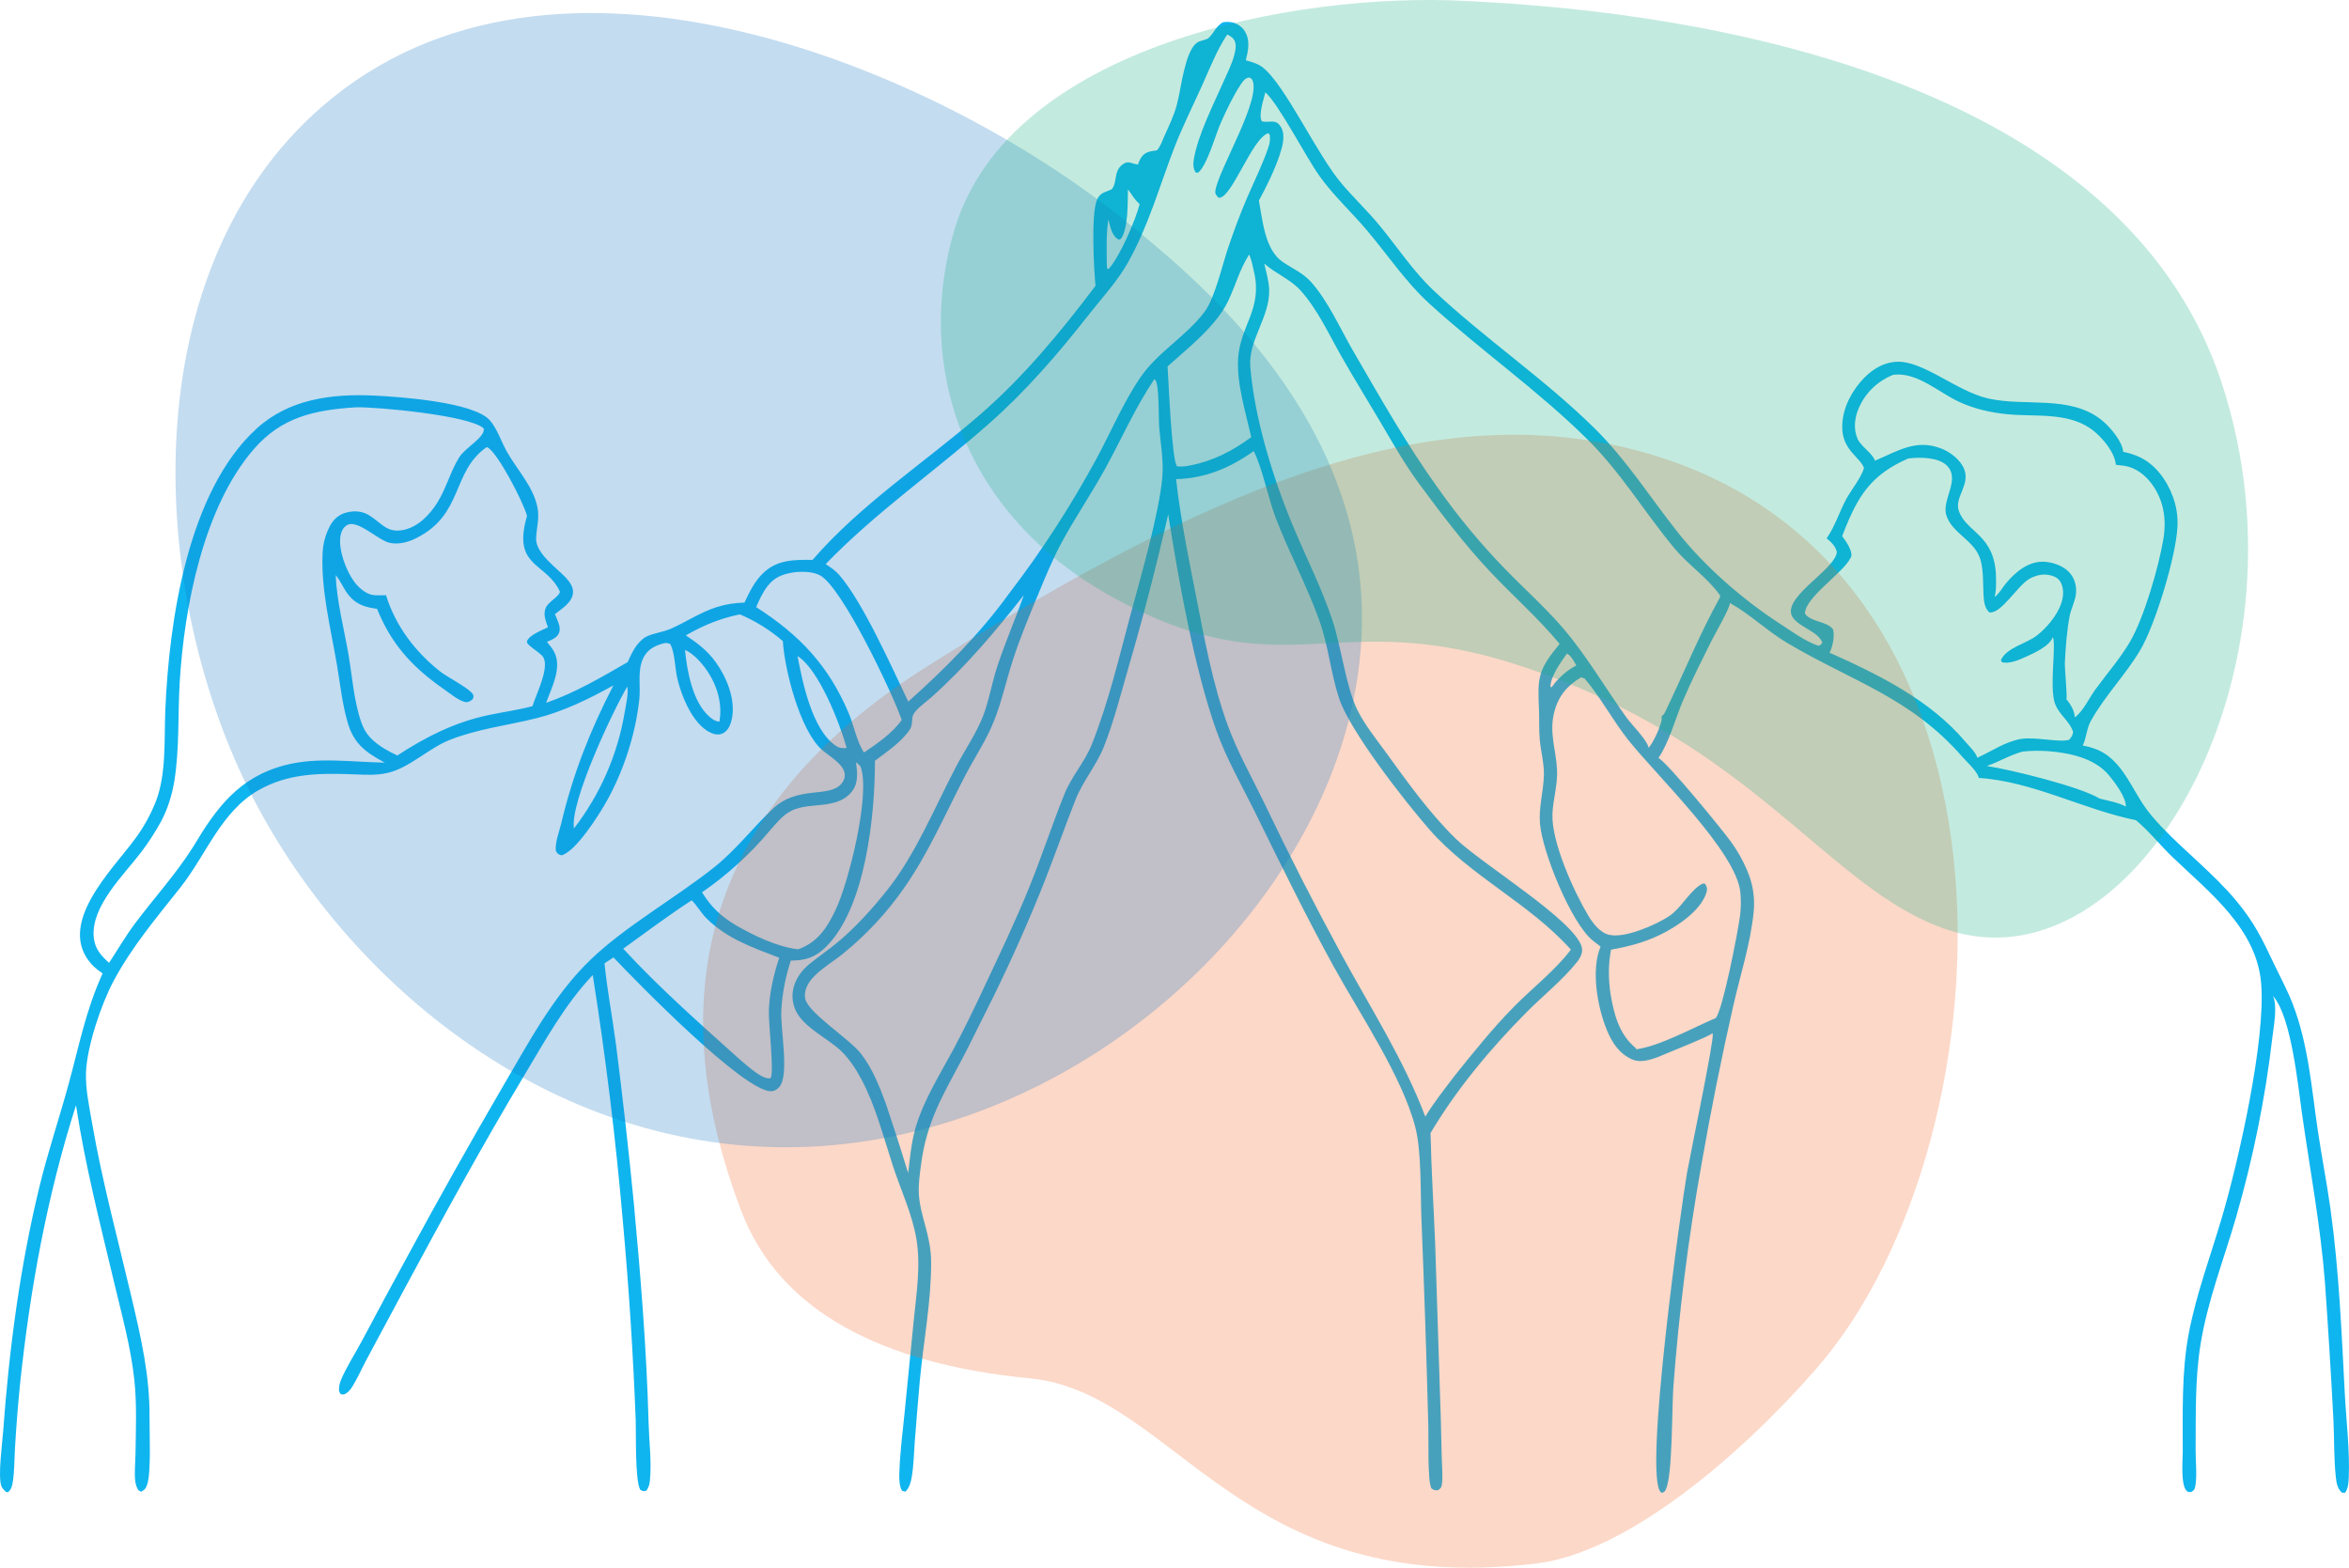 <?xml version="1.0" encoding="UTF-8"?>
<svg id="_レイヤー_1" data-name="レイヤー_1" xmlns="http://www.w3.org/2000/svg" width="403.436" height="269.285" version="1.1" viewBox="0 0 403.436 269.285">
  <!-- Generator: Adobe Illustrator 29.4.0, SVG Export Plug-In . SVG Version: 2.1.0 Build 152)  -->
  <defs>
    <style>
      .st0 {
        fill: #0fb5ef;
      }

      .st1 {
        fill: #1074c6;
      }

      .st1, .st2, .st3 {
        opacity: .25;
      }

      .st2 {
        fill: #f46425;
      }

      .st3 {
        fill: #12af82;
      }
    </style>
  </defs>
  <path class="st0" d="M400.269,207.747c-.635-4.566-1.531-9.09-2.202-13.65-1.084-7.345-1.597-14.599-4.284-21.61-.911-2.378-2.13-4.605-3.22-6.901-2.073-4.363-3.349-7.072-6.474-10.837-3.882-4.674-8.766-8.416-12.936-12.82-1.141-1.204-2.208-2.44-3.122-3.829-1.845-2.806-3.244-6.155-5.965-8.247-1.294-.995-2.759-1.493-4.356-1.787.641-1.357.647-2.889,1.375-4.205,2.406-4.345,5.974-7.931,8.502-12.201,2.585-4.367,6.108-16.02,6.381-21.087.028-.449.032-.898.012-1.348-.02-.45-.064-.897-.132-1.342-.066-.445-.156-.885-.27-1.32-.114-.436-.25-.864-.407-1.285-1.037-2.825-3.044-5.6-5.869-6.841-.839-.368-1.755-.66-2.654-.829-.099-1.659-2.067-4.028-3.274-5.091-.156-.138-.316-.272-.479-.403-5.41-4.303-13.133-2.225-19.445-3.672-5.5-1.26-11.303-6.655-15.875-6.291-2.531.202-4.542,1.654-6.132,3.554-1.914,2.287-3.277,5.305-3.008,8.343.306,3.413,3.131,4.623,3.706,6.363-.533,1.725-2.166,3.677-3.056,5.319-1.141,2.112-1.98,4.816-3.364,6.733.713.553,1.6,1.453,1.756,2.378-.35,3.165-10.09,8.085-7.447,11.389,1.255,1.572,4.29,2.329,4.943,4.137-.249.403-.225.418-.671.557-2.262-.747-4.724-2.578-6.737-3.882-6.21-4.026-12.753-9.734-17.363-15.545-4.82-6.074-8.796-12.457-14.365-17.95-8.63-8.508-18.801-15.356-27.623-23.651-3.505-3.296-6.187-7.414-9.24-11.118-2.063-2.504-4.412-4.739-6.516-7.2-4.239-4.958-9.671-16.865-13.537-19.966-.847-.679-1.927-.964-2.954-1.259.41-1.676.779-3.314-.126-4.908-.455-.801-1.248-1.349-2.134-1.584-.535-.142-1.12-.108-1.664-.046-1.294.767-1.498,1.818-2.477,2.714-.293.268-1.168.425-1.551.569-1.549.58-2.266,3.504-2.636,4.941-.505,1.966-.746,3.994-1.261,5.955-.479,1.824-1.352,3.633-2.126,5.349-.358.793-.702,1.829-1.281,2.476-1.129.188-1.989.197-2.688,1.201-.205.294-.343.56-.44.903l-.07-.106-.004.448c-.421-.047-.735-.118-1.136-.253-.424-.143-.759-.199-1.176,0-.705.336-1.18.965-1.399,1.702-.261.877-.242,2.182-.899,2.825l-1.15.46c-.717.287-1.137.739-1.402,1.47-.96,2.647-.49,11.531-.196,14.629-5.998,7.939-12.365,15.665-19.913,22.195-9.451,8.177-20.498,15.392-28.684,24.878-3.148-.037-6.063-.059-8.487,2.269-1.459,1.401-2.361,3.249-3.202,5.059-1.652.064-3.176.28-4.757.777-2.855.897-5.25,2.569-7.964,3.748-1.318.573-2.893.71-4.154,1.341-.407.204-.736.485-1.053.809-.962.984-1.596,2.306-2.131,3.554-4.539,2.61-9.034,5.283-14.01,6.991.926-2.582,2.76-5.978,1.415-8.678-.317-.636-.83-1.241-1.276-1.787.778-.351,1.756-.69,2.084-1.558.389-1.028-.343-2.256-.717-3.201,1.204-.976,2.929-1.946,3.108-3.64.103-.977-.565-1.911-1.197-2.595-1.566-1.695-5.221-4.195-5.137-6.763.061-1.855.614-3.479.229-5.364-.738-3.609-3.536-6.484-5.285-9.611-.943-1.686-1.629-3.885-2.89-5.323-2.786-3.176-15.688-4.055-19.96-4.254-7.21-.335-14.551.61-20.092,5.667-11.859,10.825-15.034,33.072-15.687,48.322-.217,5.081.221,11.016-1.656,15.81-.453,1.132-.976,2.231-1.57,3.296-.595,1.065-1.255,2.087-1.981,3.066-3.889,5.315-13.589,14.594-7.489,21.487.555.626,1.243,1.133,1.926,1.608-2.959,6.516-4.062,12.582-5.929,19.345-1.596,5.78-3.496,11.438-4.915,17.275-3.349,13.776-5.211,27.95-6.239,42.077-.15,2.062-.889,7.479-.335,9.294.121.397.485.74.766,1.033l.361.11c.623-.456.759-1.101.873-1.842.291-1.88.251-3.83.366-5.728.218-3.698.509-7.39.875-11.076,1.722-16.268,4.622-32.242,9.609-47.85,1.563,10.348,4.172,20.443,6.587,30.612,1.289,5.429,2.833,10.981,3.429,16.533.449,4.189.26,8.477.201,12.682-.021,1.511-.202,3.123-.057,4.622.061.627.235,1.16.558,1.699l.47.244c.652-.341.841-.619,1.066-1.338.664-2.115.357-8.925.373-11.48.044-7.178-1.462-13.642-3.092-20.574-2.335-9.932-5.022-19.808-6.762-29.867-.495-2.862-1.174-5.938-1.055-8.841.182-4.438,2.619-11.684,4.768-15.693,3.131-5.842,7.373-10.856,11.459-16.022,4.422-5.591,6.961-13.01,13.39-16.681,5.141-2.935,10.538-2.947,16.24-2.733,2.043.077,4.067.22,6.074-.274,3.702-.91,6.911-4.2,10.543-5.638,4.807-1.903,9.911-2.48,14.886-3.723,4.673-1.168,9.021-3.317,13.218-5.638-4.016,7.76-6.955,15.251-8.98,23.771-.332,1.397-1.073,3.229-.906,4.664.338.55.361.552.975.759,2.468-.682,6.34-6.818,7.619-9.064,2.998-5.263,5.089-11.699,5.74-17.722.245-2.265-.324-4.731.577-6.886.639-1.527,1.851-2.235,3.361-2.684.547-.163.831-.164,1.359.044.801,1.426.813,3.912,1.156,5.559.674,3.244,2.913,8.935,6.431,9.913.548.152,1.145.09,1.632-.212.861-.534,1.25-1.636,1.418-2.589.575-3.27-.942-6.949-2.817-9.558-1.415-1.969-3.133-3.254-5.124-4.59,3.006-1.711,5.878-2.922,9.284-3.603.669.284,1.327.593,1.972.928.645.335,1.277.694,1.894,1.079.617.384,1.219.792,1.804,1.223.586.431,1.153.884,1.704,1.36.307,4.919,2.923,15.29,6.692,18.648,1.212,1.08,3.729,2.439,3.941,4.155.077.627-.192,1.258-.599,1.726-2.149,2.471-7.496.196-11.819,4.325-3.453,3.298-6.308,7.067-10.087,10.062-6.674,5.288-15.1,10.013-21.088,15.746-6.444,6.169-10.72,14.35-15.201,21.968-5.604,9.628-11.058,19.341-16.361,29.139-2.631,4.818-5.233,9.651-7.806,14.5-1.138,2.129-2.595,4.36-3.528,6.569-.253.599-.395,1.181-.375,1.837.007.252.165.447.281.667.474.097.555.121.97-.14.444-.279.807-.762,1.081-1.207.908-1.475,1.612-3.121,2.436-4.649l6.535-12.181c6.605-12.263,13.333-24.58,20.493-36.528,3.539-5.906,7.014-12.261,11.787-17.272,2.221,14.033,3.944,28.127,5.17,42.282,1.034,11.388,1.77,22.796,2.208,34.222.073,2.236-.133,10.276.772,11.895.482.275.475.282,1.019.186.469-.565.584-1.111.652-1.823.306-3.157-.146-6.643-.232-9.834-.339-12.651-1.377-25.347-2.553-37.947-.887-9.068-1.907-18.121-3.058-27.159-.608-4.606-1.502-9.223-1.959-13.84l1.54-1.013c4.202,4.434,22.368,23.019,27.06,22.984.599-.004,1.103-.344,1.471-.796,1.692-2.081.118-9.921.292-13.087.162-2.943.73-5.754,1.627-8.561,2.495.002,4.213-.537,6.019-2.318,6.903-6.808,8.446-22.852,8.437-32.002,2.082-1.586,4.539-3.184,6.013-5.392.528-.79.218-1.892.6-2.588.551-1.003,2.173-2.117,3.061-2.909,5.948-5.306,11.001-11.316,15.904-17.574-1.477,4.179-3.264,8.258-4.632,12.473-.891,2.745-1.356,5.713-2.407,8.389-1.168,2.974-3.105,5.766-4.597,8.603-3.685,7.005-6.926,15.052-11.869,21.258-2.464,3.093-5.299,6.239-8.326,8.792-1.611,1.359-3.37,2.53-5.001,3.862-2.41,1.967-3.751,5.043-2.318,8.058,1.373,2.889,5.551,4.726,7.832,6.948,1.397,1.361,2.545,3.146,3.453,4.866,2.455,4.646,3.752,9.855,5.376,14.826,1.374,4.206,3.318,8.218,4.043,12.615.768,4.657-.043,9.534-.5,14.193l-1.547,15.644c-.347,3.45-.819,7.051-.904,10.513-.02.826.004,2.127.488,2.83l.572.141c.679-.689.923-1.601,1.082-2.531.332-1.943.361-3.98.51-5.948.269-3.523.56-7.044.872-10.564.63-6.734,1.977-13.624,1.947-20.383-.02-4.624-1.848-7.76-2.106-11.616-.111-1.665.15-3.415.363-5.067.948-7.37,3.643-11.793,7.044-18.175,1.265-2.373,2.412-4.813,3.631-7.21,3.504-6.893,6.717-13.919,9.64-21.078,2.195-5.377,4.095-10.876,6.221-16.28,1.276-3.246,3.622-5.916,4.909-9.198,1.697-4.327,2.862-8.934,4.153-13.396,2.556-8.747,4.842-17.564,6.86-26.451,1.735,11.22,4.524,26.626,8.251,37.104,1.765,4.961,4.455,9.588,6.774,14.304,4.34,8.827,8.633,17.617,13.372,26.242,4.471,8.137,11.822,18.952,14.066,27.735,1.06,4.147.846,11.21,1.026,15.603.483,11.977.881,23.956,1.194,35.939.052,2.034-.164,9.02.513,10.396.513.365.56.335,1.159.321.43-.324.601-.475.661-1.032.173-1.598-.022-3.437-.052-5.053-.076-4.13-.192-8.26-.347-12.388l-.76-23.656c-.257-6.398-.664-12.817-.804-19.217,4.441-7.498,10.345-14.562,16.479-20.742,2.816-2.838,6.175-5.504,8.666-8.617.572-.715,1.078-1.659.823-2.597-1.255-4.634-17.276-14.327-21.676-18.643-4.564-4.478-8.248-9.673-11.988-14.828-1.681-2.316-3.583-4.661-4.862-7.228-1.969-3.951-2.754-10.82-4.3-15.455-1.786-5.353-4.314-10.367-6.506-15.551-3.571-8.442-6.825-18.786-7.593-27.945-.383-4.567,3.372-8.552,3.242-13.235-.042-1.491-.517-3.069-.85-4.521,1.895,1.699,4.486,2.713,6.162,4.549,2.985,3.269,4.905,7.552,7.083,11.374,2.132,3.742,4.396,7.412,6.592,11.117,2.156,3.638,4.248,7.395,6.767,10.799,3.864,5.222,7.728,10.335,12.18,15.077,3.932,4.189,8.282,7.987,11.952,12.421-3.776,4.561-3.789,5.767-3.543,11.429.072,1.653-.023,3.343.126,4.986.183,2.019.773,4.123.716,6.15-.079,2.838-.932,5.529-.667,8.404.448,4.848,5.316,16.914,9.027,19.964.449.365.908.717,1.375,1.057-1.681,4.034-.551,10.372,1.084,14.363.89,2.177,2.196,4.135,4.437,5.062,1.759.728,4.197-.365,5.815-1.064,1.54-.666,6.887-2.743,7.894-3.47.009.046.021.092.03.139.222,1.203-3.802,20.386-4.416,23.852-.962,5.421-7.519,52.279-4.494,54.843.057.046.123.077.183.116.479-.174.509-.232.719-.707,1.117-2.529.983-13.795,1.249-17.538.481-6.387,1.123-12.757,1.926-19.111.803-6.354,1.764-12.684,2.885-18.99,1.586-9.1,3.399-18.154,5.44-27.162,1.189-5.281,3.014-10.862,3.532-16.246.028-.269.049-.539.063-.809.012-.271.016-.541.012-.812-.002-.271-.012-.541-.03-.811-.018-.27-.044-.539-.078-.808-.034-.269-.076-.536-.126-.802-.048-.266-.104-.531-.168-.794-.066-.263-.138-.524-.216-.783-.08-.259-.167-.515-.261-.769-.1-.267-.205-.532-.315-.795-.366-.864-.779-1.704-1.24-2.521-.461-.817-.968-1.605-1.519-2.364-1.468-2.046-10.737-13.386-12.456-14.422,1.866-2.767,2.867-6.683,4.182-9.787,1.474-3.476,3.205-6.874,4.883-10.257.566-1.142,3.241-5.754,3.199-6.561,3.457,1.908,6.414,4.824,9.853,6.864,11.258,6.675,21.135,9.324,30.08,19.569.74.846,2.37,2.324,2.741,3.363.027.08.039.166.06.249,9.269.584,17.966,5.438,27.007,7.258,2.253,1.888,4.134,4.284,6.258,6.324,6.324,6.066,14.464,12.267,15.242,21.725.806,9.771-3.895,30.551-6.764,40.261-1.944,6.58-4.38,13.069-5.665,19.825-1.282,6.728-1.013,13.734-1.04,20.555-.006,1.348-.395,5.731.761,6.587.249.183.422.122.716.124.548-.389.602-.485.71-1.193.288-1.868.009-4.187.024-6.099.048-5.941-.111-12.079.827-17.961,1.201-7.556,4.02-14.676,6.135-21.993,2.879-9.962,5.024-20.486,6.213-30.791.213-1.82.944-5.568.084-7.202.045.052.09.104.135.157,3.047,3.615,4.182,15.184,4.871,20.035,1.381,9.705,3.187,19.271,3.951,29.06.551,7.79,1.033,15.585,1.444,23.383.168,3.296.066,6.705.413,9.978.105.998.27,2.082,1.087,2.745l.506.007c.539-.716.596-1.715.635-2.587.201-4.667-.425-9.646-.671-14.326-.56-10.6-.995-21.224-2.457-31.747ZM49.036,131.411c-7.963,2.042-11.846,7.312-15.798,13.947-2.931,4.675-6.662,8.76-9.97,13.157-1.649,2.192-3.029,4.578-4.534,6.87-1.448-1.292-2.47-2.461-2.639-4.471-.445-5.283,5.166-10.612,8.151-14.534,1.257-1.665,2.389-3.411,3.394-5.239,1.149-2.136,1.914-4.599,2.303-6.99.894-5.506.59-11.367.92-16.942.757-12.818,4.047-30.073,12.754-40.091,4.77-5.488,10.406-6.682,17.3-7.142.103-.005.207-.009.31-.011,3.437-.087,19.474,1.376,21.849,3.627.293,1.506-3.163,3.272-4.217,4.975-1.515,2.45-2.219,5.328-3.752,7.772-1.294,2.063-3.268,4.14-5.738,4.67-2.953.634-3.779-1.162-6.021-2.529-1.156-.705-2.532-.786-3.82-.453-1.264.327-2.172,1.084-2.801,2.217-.196.36-.371.73-.526,1.109-.154.38-.287.767-.398,1.161-.111.395-.199.794-.265,1.198-.066.405-.109.812-.129,1.221-.321,6.29,1.398,13.022,2.451,19.209.567,3.328.926,6.884,1.894,10.11,1.074,3.579,3.17,5.045,6.332,6.741-5.657-.081-11.485-1.009-17.049.418ZM91.451,121.293c-2.479.68-5.119,1.009-7.637,1.553-5.826,1.256-10.609,3.697-15.578,6.92-1.495-.704-3.058-1.557-4.268-2.695-.934-.879-1.512-1.837-1.931-3.044-1.271-3.652-1.538-7.866-2.197-11.672-.761-4.396-2.01-9.117-2.183-13.567.824.96,1.335,2.293,2.132,3.323,1.32,1.705,2.903,2.198,4.967,2.464.154.367.311.733.472,1.098,2.477,5.598,6.105,9.299,11.094,12.768.954.663,2.345,1.818,3.456,2.116.594.159.877-.091,1.35-.384.149-.355.297-.502.11-.876-.505-1.01-4.454-3.02-5.564-3.892-4.352-3.423-7.73-7.858-9.378-13.168-.723-.002-1.495.059-2.211-.03-1.231-.153-2.514-1.295-3.233-2.263-1.413-1.903-2.78-5.525-2.37-7.921.125-.726.45-1.423,1.101-1.816,1.792-1.085,5.367,2.627,7.372,3.041,1.596.33,3.218-.142,4.638-.867,8.071-4.123,5.922-11.317,11.987-15.582.051.017.104.027.152.051,1.772.899,6.26,9.624,6.78,11.773-2.592,8.917,3.282,7.855,5.659,13.012-.151.874-1.967,1.672-2.446,2.783-.481,1.116.015,2.263.387,3.329-.918.444-3.32,1.38-3.601,2.418-.182.674,2.373,1.901,2.838,2.803.982,1.905-1.279,6.317-1.898,8.327ZM107.281,122.395c-.076.451-.159.9-.249,1.348-.09.448-.187.895-.29,1.34-.103.445-.214.889-.331,1.331-.117.442-.241.882-.371,1.32-.131.438-.268.874-.412,1.308-.144.434-.295.865-.452,1.295-.157.429-.321.856-.491,1.28-.17.424-.347.846-.53,1.264-.183.419-.373.835-.568,1.248-.196.413-.398.823-.606,1.23-.208.407-.423.81-.644,1.211-.221.4-.447.797-.68,1.19-.233.393-.472.783-.717,1.169-.245.386-.495.768-.752,1.147-.257.378-.519.753-.787,1.123-.268.37-.541.737-.821,1.098-.756-4.389,6.666-20.186,9.164-24.373.008.053.019.105.025.159.129,1.339-.253,2.984-.489,4.313ZM121.329,115.045c1.812,2.596,2.791,5.777,2.226,8.921-.75-.089-1.164-.378-1.734-.877-2.851-2.498-3.841-7.857-4.17-11.451,1.413.607,2.813,2.167,3.678,3.407ZM190.347,37.692c.157.603.308,1.217.513,1.806.233.672.639,1.342,1.293,1.669l.379-.158c1.269-1.806,1.14-6.242,1.191-8.471.767.969.986,1.61,2.014,2.516-.704,2.771-3.434,9.072-5.324,11.148l-.255-.031-.067-.726c-.02-2.565-.119-5.21.257-7.754ZM143.557,128.1c-4.078-2.725-5.723-10.903-6.584-15.407,3.671,2.268,7.299,11.66,8.445,15.788-.752.074-1.22.047-1.861-.381ZM132.058,173.417c-.11,2.412.912,10.296.323,11.748-.066.018-.129.045-.196.054-1.432.195-4.36-2.629-5.43-3.503-6.791-6.112-13.514-12.033-19.719-18.761,3.888-2.802,7.74-5.7,11.76-8.309.93.898,1.595,2.16,2.558,3.11,3.614,3.561,7.877,4.965,12.482,6.756-.967,2.924-1.639,5.818-1.779,8.904ZM143.518,156.279c-1.479,3.118-3.105,5.597-6.441,6.783-3.584-.405-7.676-2.376-10.774-4.183-2.551-1.553-4.14-3.056-5.735-5.604,1.079-.746,2.132-1.526,3.16-2.342,1.027-.816,2.026-1.665,2.997-2.548s1.911-1.796,2.82-2.741c.91-.945,1.787-1.92,2.632-2.923,2.836-3.337,3.716-4.02,8.088-4.392,2.245-.191,4.569-.476,6.056-2.383,1.15-1.475.92-3.297.698-5.02.238.191.73.582.825.861,1.646,4.806-2.067,19.73-4.326,24.493ZM148.388,129.256c-1.254-1.889-1.747-4.702-2.648-6.817-3.485-8.182-8.459-13.406-15.871-18.157.537-1.227,1.094-2.48,1.911-3.553,1.308-1.716,2.867-2.19,4.923-2.472,1.353-.085,2.848-.072,4.087.548,3.77,1.888,12.527,20.308,14.074,24.86-1.563,2.253-4.214,4.07-6.477,5.59ZM173.235,102.042c-4.858,6.743-11.049,12.954-17.24,18.472-2.811-5.838-7.777-17.068-11.86-21.757-.668-.767-1.481-1.313-2.327-1.864,8.65-8.953,18.751-15.911,28.037-24.112,6.365-5.622,11.837-11.954,17.061-18.617,2.301-2.935,4.928-5.744,6.774-8.998,3.515-6.197,5.451-13.171,7.998-19.781,1.425-3.697,3.272-7.331,4.891-10.958,1.229-2.755,2.423-5.765,4.066-8.288l.144-.218c.392.212.809.426,1.081.791.576.773.355,1.828.135,2.693-.401,1.577-1.192,3.111-1.848,4.601-1.73,3.93-4.428,9.196-5.112,13.386-.135.826-.128,1.588.364,2.286l.431-.054c1.593-1.467,2.895-6.398,3.853-8.551.989-2.222,2.093-4.565,3.436-6.596.373-.563.721-1.043,1.415-1.177.185.103.393.163.501.351,1.804,3.123-5.814,15.58-6.301,19.126-.08.581.2.784.547,1.188,2.223.33,5.743-10.321,8.574-11.094l.231.327c.093.871-.002,1.412-.282,2.223-1.011,2.933-2.394,5.714-3.622,8.558-1.212,2.808-2.275,5.71-3.26,8.606-.981,2.883-2.284,8.631-4.021,10.951-3.15,4.209-7.976,6.883-10.934,11.143-3.034,4.37-5.167,9.563-7.719,14.244-4.452,8.165-9.35,15.749-15.013,23.12ZM199.627,81.95c-.558,6.296-3.615,16.773-5.321,23.108-2.033,7.549-3.901,15.588-6.806,22.839-1.21,3.019-3.444,5.433-4.656,8.435-2.115,5.237-3.871,10.622-5.984,15.861-2.396,5.942-5.17,11.721-7.9,17.513-1.615,3.489-3.315,6.935-5.099,10.34-2.374,4.423-5.2,8.822-6.617,13.675-.743,2.545-.945,5.132-1.27,7.749-1.217-3.976-2.492-7.933-3.824-11.872-1.077-2.95-2.358-6.154-4.308-8.64-2.008-2.56-8.943-6.897-9.539-9.37-.294-1.221.36-2.568,1.14-3.471,1.471-1.703,3.686-2.946,5.433-4.383.97-.789,1.912-1.611,2.826-2.465.914-.854,1.798-1.738,2.651-2.652.853-.914,1.675-1.857,2.463-2.828.789-.971,1.544-1.967,2.264-2.989,4.291-6.021,7.302-13.08,10.718-19.626,1.612-3.089,3.629-6.089,4.917-9.328,1.333-3.352,2.12-7.007,3.235-10.447,1.283-3.961,2.925-7.869,4.518-11.716,1.151-2.779,2.346-5.662,3.767-8.312,2.337-4.359,5.162-8.483,7.556-12.827,2.807-5.094,5.222-10.631,8.477-15.437.053.054.114.101.16.161.697.907.54,6.649.667,8.172.232,2.779.777,5.733.531,8.513ZM219.097,88.961c2.279,5.93,5.305,11.548,7.466,17.535,1.59,4.404,1.975,9.049,3.422,13.449,1.859,5.648,11.319,17.734,15.472,22.489,7.092,8.12,17.126,12.626,24.338,20.683-2.676,3.555-6.586,6.571-9.731,9.758-3.672,3.72-6.947,7.821-10.22,11.891-1.729,2.297-3.573,4.569-5.048,7.038-3.764-9.909-9.369-18.603-14.4-27.849-4.674-8.618-9.123-17.351-13.345-26.199-2.112-4.338-4.527-8.617-6.184-13.152-2.617-7.164-3.999-14.839-5.464-22.308-1.305-6.649-2.661-13.258-3.412-19.999,5.01-.129,9.297-1.932,13.326-4.816,1.471,2.807,2.522,8.205,3.78,11.48ZM212.639,61.68c-.238,4.278,1.325,9.235,2.264,13.412-3.251,2.375-6.485,4.067-10.478,4.854-.788.146-1.465.264-2.273.154-.919-.969-1.461-14.929-1.629-17.161,3.484-3.121,8.371-6.95,10.403-11.222,1.287-2.705,1.97-5.435,3.614-8.003.438.963.628,2.09.862,3.12,1.434,6.296-2.448,9.16-2.764,14.846ZM266.28,117.981c.018-1.806,1.821-4.289,2.838-5.724.763.402,1.192,1.339,1.616,2.055-1.475.745-2.472,1.651-3.589,2.867l-.637.85-.228-.048ZM298.905,153.305c.062.657.089,1.316.081,1.976-.01.66-.055,1.318-.135,1.973-.342,2.729-2.948,16.123-4.161,17.607-3.921,1.668-9.673,4.852-13.652,5.37-.123-.241-.057-.17-.252-.335-2.738-2.325-3.601-5.745-4.182-9.164-.371-2.579-.401-5.04.087-7.608,2.912-.507,5.695-1.241,8.367-2.525,2.804-1.348,7.163-4.158,8.05-7.402.165-.613.033-.861-.243-1.379l-.389-.058c-1.824.793-3.508,3.742-5.135,5.09-.216.179-.428.357-.662.512-2.31,1.519-7.585,3.84-10.314,3.21-1.57-.362-2.807-1.998-3.589-3.307-2.482-4.153-6.337-12.661-6.147-17.438.1-2.522.907-5.005.793-7.536-.158-3.535-1.413-6.389-.47-10.026.708-2.729,2.214-4.501,4.599-5.932l.608.228c2.63,3.055,4.829,7.156,7.411,10.439,4.757,6.048,18.661,19.256,19.335,26.304ZM285.934,122.397c-.144.3-.33.462-.581.671.018.093.051.235.048.337-.027,1.104-1.465,4.237-2.268,5.046-.006-.05-.009-.102-.024-.151-.363-1.351-2.852-3.787-3.778-5.072-3.691-5.127-6.833-10.629-10.976-15.436-3.034-3.521-6.489-6.586-9.72-9.913-2.118-2.172-4.147-4.425-6.086-6.758-1.939-2.333-3.784-4.739-5.533-7.218-5.396-7.498-10.022-15.696-14.652-23.683-2.192-3.782-4.299-8.572-7.208-11.799-1.403-1.556-3.152-2.273-4.845-3.42-3.094-2.096-3.455-7.156-4.099-10.548,1.362-2.502,2.664-5.153,3.577-7.855.458-1.358,1.019-3.351.255-4.694-.931-1.637-1.932-.738-3.314-1.054-.657-1.042.322-3.809.59-4.996,2.281,1.988,6.967,11.118,9.281,14.352,2.412,3.372,5.463,6.172,8.135,9.322,3.597,4.241,6.657,8.886,10.792,12.654,8.774,7.994,18.613,14.88,27.055,23.229,5.884,5.82,9.82,12.558,15.042,18.82,2.349,2.817,5.71,5.058,7.786,8.024l.009.326c-3.598,6.464-6.273,13.191-9.485,19.816ZM319.019,75.349c-.698-1.658-.512-3.514.174-5.141,1.15-2.73,3.25-4.735,5.971-5.831.075-.008.147-.017.222-.024,4.044-.36,7.645,3.105,11.168,4.709,2.648,1.205,5.413,1.827,8.298,2.099,5.033.474,10.779-.481,14.931,3.018,1.519,1.278,3.436,3.615,3.613,5.656.487.048.974.107,1.459.177,1.938.29,3.613,1.601,4.742,3.157,2.037,2.805,2.516,6.059,1.959,9.417-.797,4.788-3.319,13.527-5.737,17.647-1.717,2.923-4.002,5.532-5.995,8.27-1.063,1.462-2.049,3.694-3.493,4.717-.003-1.093-.74-2.3-1.432-3.115.177-.551-.312-5.129-.261-6.32.114-2.541.348-5.524.824-8.006.24-1.242.896-2.392,1.061-3.656.165-1.261-.129-2.582-.932-3.584-.965-1.21-2.72-1.886-4.236-2.031-2.816-.27-5.201,1.692-6.887,3.753-.593.727-1.058,1.623-1.8,2.204-.033.026-.069.05-.102.075.303-1.162.264-2.312.237-3.503-.168-7.268-5.12-7.53-6.396-11.329-.764-2.27,2.004-4.425.935-7.12-.638-1.604-2.37-2.941-3.939-3.547-4.323-1.668-7.382.395-11.216,2.019l-.183.076c-.279-1.179-2.418-2.44-2.984-3.785ZM339.74,130.086l-.168.073c-.009-.052-.012-.105-.027-.156-.24-.778-1.432-1.934-1.977-2.578-6.078-7.194-14.907-11.554-23.367-15.323.039-.059.087-.114.117-.178.455-.947.833-2.854.485-3.848-1.105-1.425-3.778-1.187-4.799-2.67-.015-2.809,6.51-6.911,7.843-9.606.036-.07.066-.142.102-.213.009-.047.021-.094.027-.142.078-1.034-.974-2.55-1.588-3.349.082-.224.167-.447.255-.669,2.469-6.286,4.724-9.887,11.075-12.67l.324-.038c1.797-.198,4.736-.157,6.171,1.109,2.687,2.372-.785,5.949.063,8.677.989,3.167,4.988,4.328,5.899,7.757.518,1.953.374,3.979.494,5.976.063,1.04.177,2.22.995,2.953,2.055.282,4.823-4.6,6.884-5.768,1.192-.676,2.528-.949,3.865-.535.734.227,1.279.601,1.597,1.319,1.399,3.172-1.968,7.302-4.32,9.055-1.786,1.329-5.117,2.005-6.039,4.144l.186.34c1.261.347,2.981-.419,4.113-.934,1.462-.666,4.047-1.82,4.634-3.39.542,1.628-.488,7.68.195,10.863.491,2.288,2.618,3.384,3.274,5.426-.093.63-.267.886-.686,1.36-1.609.527-5.977-.581-8.391-.122-2.693.512-4.799,2.039-7.235,3.136ZM365.099,138.544c-1.228-.703-3.098-1.003-4.488-1.372-3.343-2.059-15.374-5-19.38-5.594,2.118-.732,3.966-1.885,6.159-2.484,1.478-.151,2.958-.172,4.44-.062,3.664.291,7.927,1.195,10.383,4.139.941,1.128,3.023,3.885,2.885,5.375Z"/>
  <path class="st2" d="M263.906,268.555c15.606-1.898,35.114-18.634,48.083-33.504,34.313-39.341,39.834-142.454-34.464-158.539-37.78-8.179-77.017,12.145-117.847,37.679-40.83,25.534-45.521,59.166-32.371,93.804,6.586,17.349,24.327,26.316,49.551,28.76,25.138,2.436,35.851,38.026,87.048,31.798Z"/>
  <path class="st1" d="M55.161,18.436c39.816-34.795,105.911-6.517,137.844,19.309,11.887,9.613,39.278,31.765,40.841,65.409,2.077,44.703-42.336,90.451-93.088,93.724-44.886,2.895-81.763-28.27-98.149-61.499-17.532-35.553-19.311-89.098,12.552-116.943Z"/>
  <path class="st3" d="M163.961,39.341C173.432,7.853,222.379-1.373,251.675.16c19.434,1.017,110.316,5.772,129.939,65.74,16.438,50.233-15.205,104.632-47.299,93.748-20.539-6.966-32.655-31.883-73.074-45.239-32.307-10.675-40.23,4.477-69.898-11.688-26.374-14.371-34.3-40.379-27.383-63.379Z"/>
</svg>
